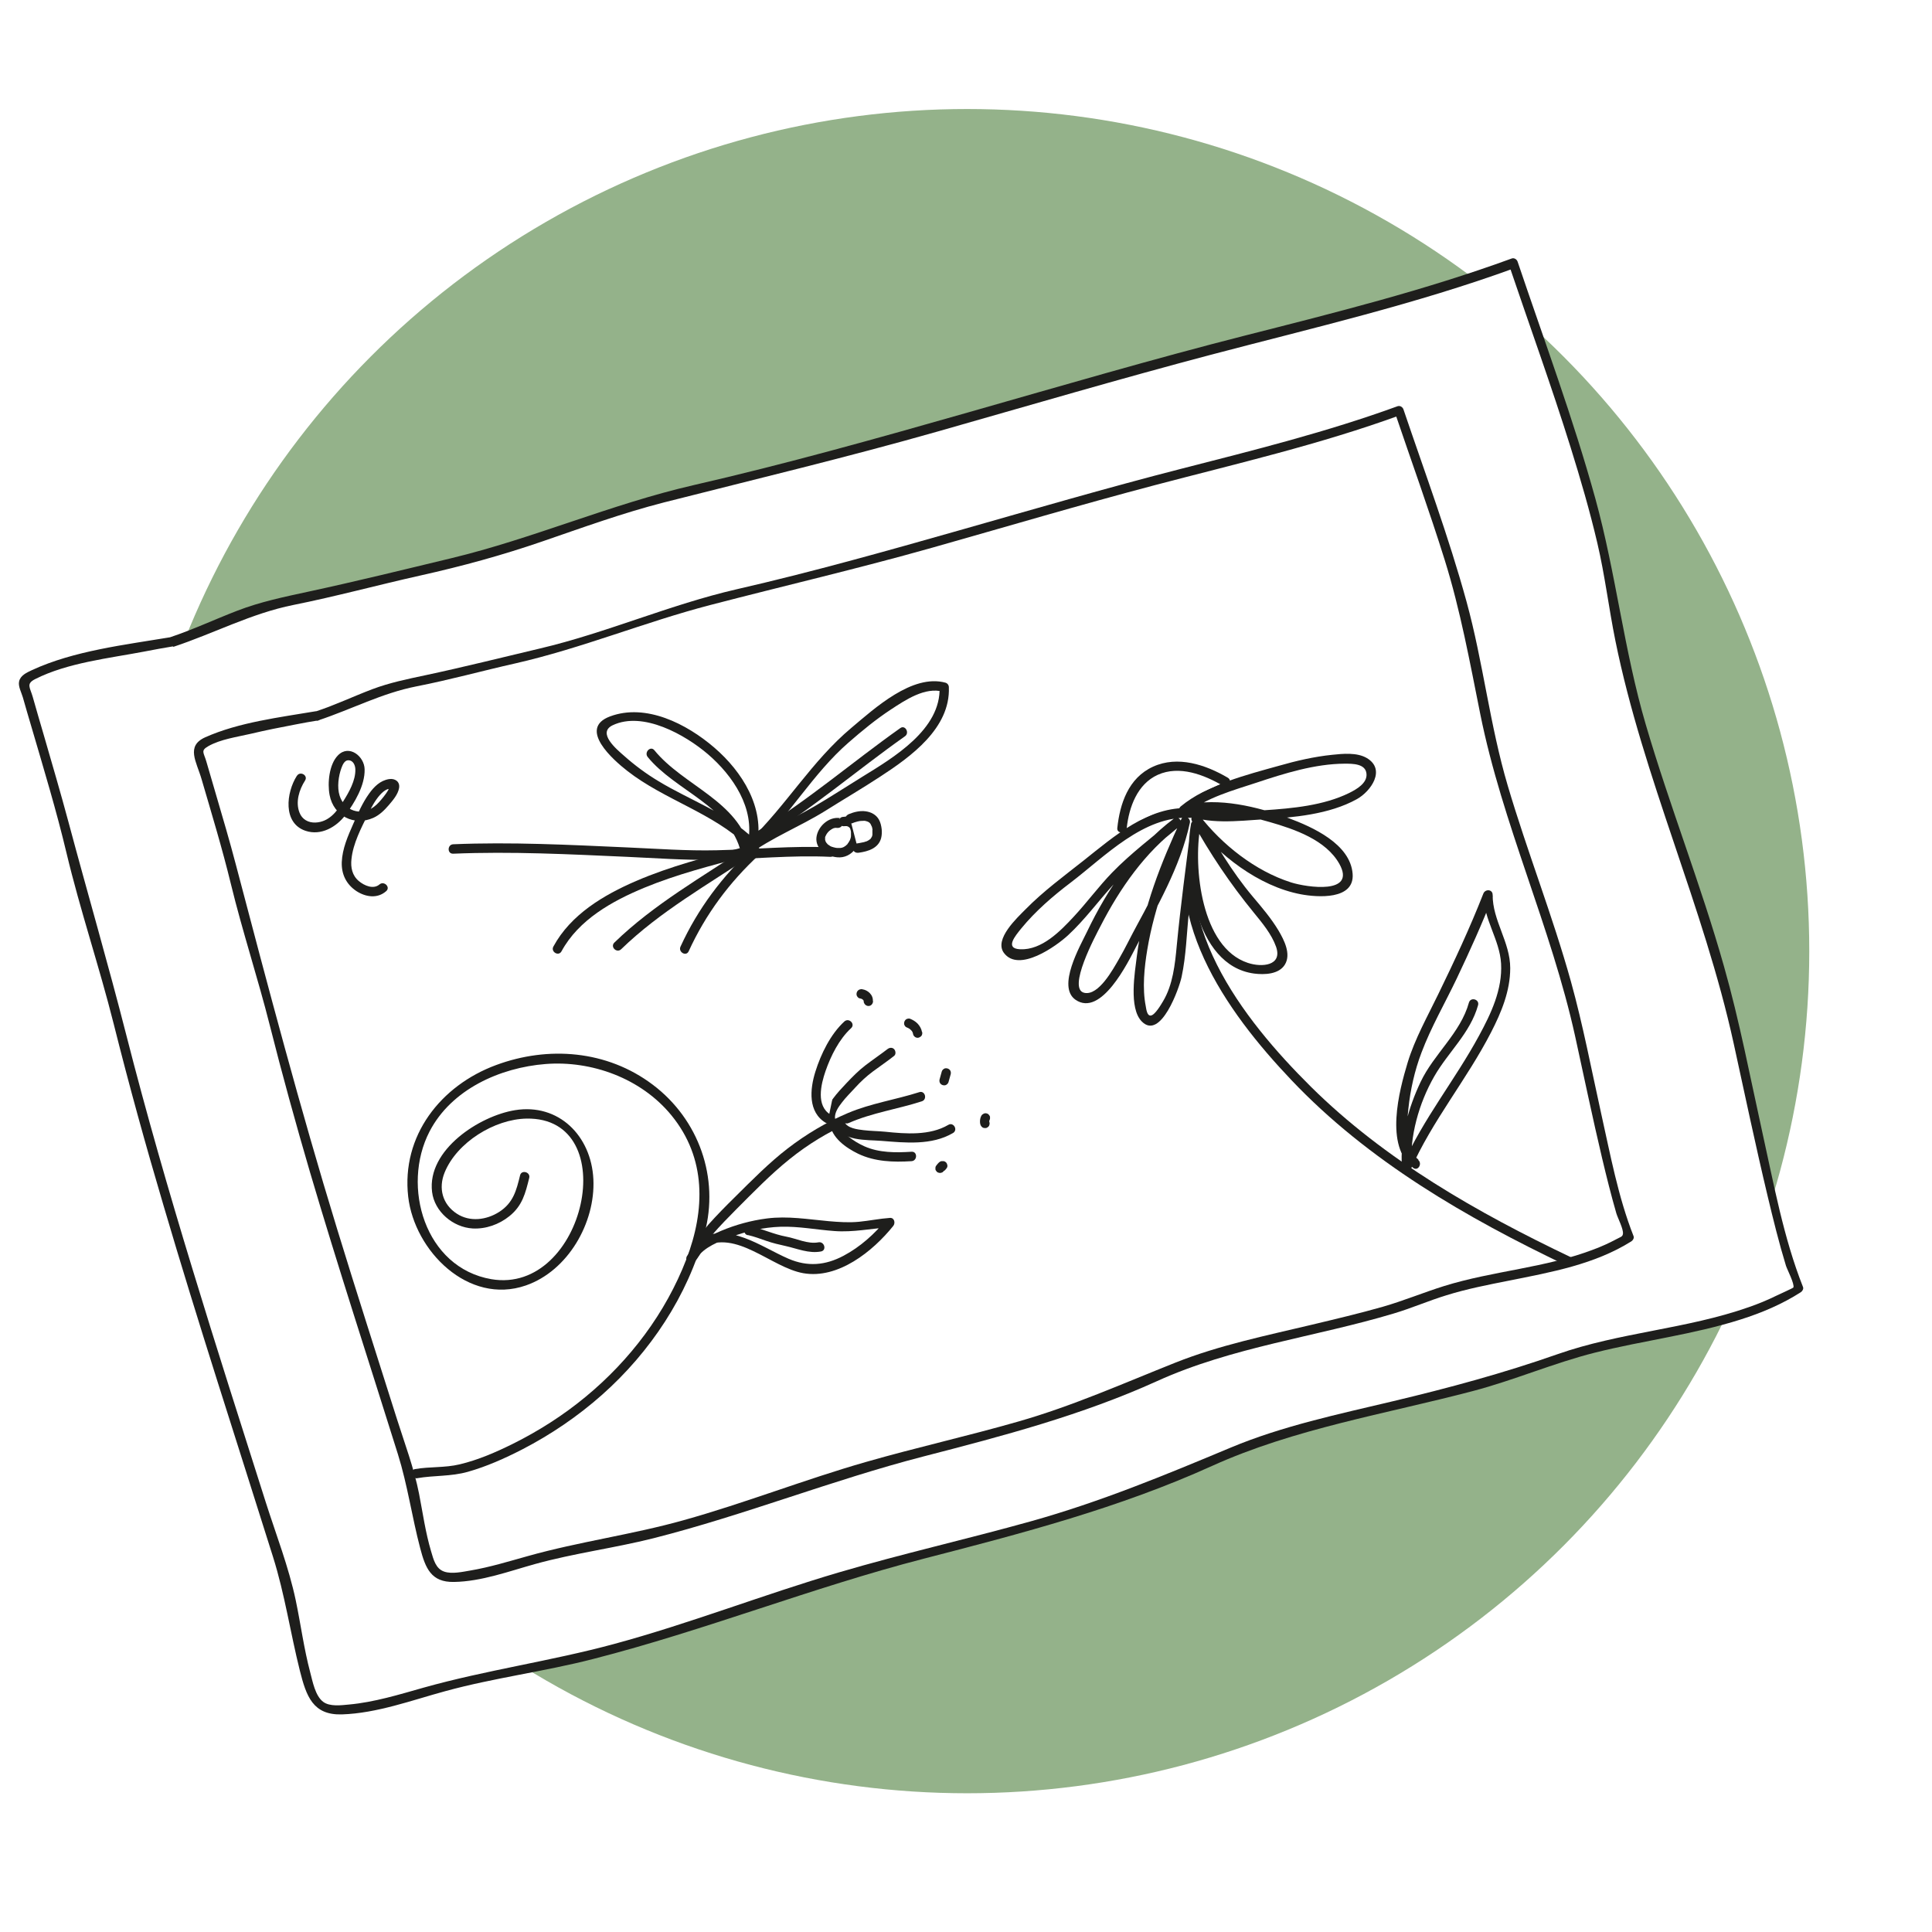 <svg xmlns="http://www.w3.org/2000/svg" id="Calque_1" viewBox="0 0 135.22 135.22"><defs><style>.cls-1{fill:#fff;}.cls-2{fill:#1e1e1c;}.cls-3{fill:#94b28a;}</style></defs><rect class="cls-1" width="135.22" height="135.22"></rect><circle class="cls-3" cx="67.69" cy="66.57" r="58.94"></circle><path class="cls-1" d="m12.05,44.95c2.39-.76,5.25-2.35,7.99-2.85,3.29-.6,7.08-1.69,10.33-2.37,6.45-1.35,10.94-3.76,17.35-5.2,13.46-3.03,26.44-7.36,39.78-10.74,6.31-1.6,12.38-3.11,18.45-5.34,2.15,6.39,5.93,16.42,6.9,23.15,1.48,10.37,5.94,19.16,8.35,29.21.88,3.67,3.24,15.71,4.72,19.37-4.81,3.15-12.31,3.08-17.63,5.23-5.69,2.3-17.14,3.92-22.71,6.52-12.21,5.69-20.09,5.88-32.7,10.38-6.69,2.38-13.31,4.22-20.32,5.41-2.04.35-8.88,2.91-10.21,1.59-1.11-1.11-1.67-6.54-2.15-8.11-4.3-13.82-8.83-27.09-12.28-41.24-.83-3.39-2.09-6.85-2.87-10.23-.69-2.99-2.49-8.9-3.33-11.89-.31-1.11,10.34-2.9,10.34-2.9Z"></path><path class="cls-2" d="m12.14,45.27c2.84-.94,5.45-2.34,8.4-2.93s5.92-1.4,8.88-2.06,5.73-1.42,8.55-2.39,5.6-1.98,8.48-2.72c6.41-1.63,12.82-3.16,19.18-4.97s12.72-3.68,19.12-5.37c7.14-1.88,14.33-3.54,21.27-6.07l-.41-.23c1.44,4.26,2.98,8.49,4.32,12.79.69,2.21,1.34,4.44,1.87,6.7s.8,4.55,1.26,6.82c1.95,9.62,6.18,18.6,8.28,28.19.78,3.57,1.53,7.14,2.38,10.7.39,1.63.79,3.26,1.28,4.86.09.28.61,1.27.52,1.52-.01.04-1.06.51-1.18.57-.63.31-1.28.58-1.95.81-4.35,1.53-9.03,1.76-13.38,3.29-3.79,1.33-7.6,2.36-11.51,3.29-3.82.91-7.74,1.73-11.37,3.25-4.61,1.93-9.13,3.8-13.96,5.15-4.47,1.25-9,2.27-13.45,3.58-5.3,1.56-10.44,3.58-15.77,5.02-4.4,1.19-8.93,1.82-13.31,3.05-1.7.48-3.45,1.02-5.22,1.18-.53.05-1.34.16-1.8-.19-.56-.42-.74-1.43-.91-2.07-.44-1.66-.66-3.36-1.01-5.03-.49-2.33-1.38-4.61-2.1-6.87-1.73-5.45-3.48-10.89-5.14-16.36-1.65-5.41-3.22-10.85-4.62-16.34-1.27-4.98-2.71-9.91-4.04-14.88-.55-2.05-1.15-4.09-1.74-6.13-.26-.89-.52-1.77-.77-2.66-.19-.66-.48-.91.17-1.24,2.27-1.15,5.19-1.46,7.65-1.93.66-.13,1.33-.25,1.99-.36.42-.07.24-.71-.18-.64-3.16.53-6.74.94-9.68,2.3-.36.17-.8.36-.9.78-.09.34.17.81.26,1.13.2.71.41,1.42.62,2.13.85,2.9,1.73,5.8,2.43,8.74.96,4.03,2.3,7.97,3.31,11.99,1.07,4.27,2.24,8.5,3.49,12.72,2.42,8.23,5.09,16.39,7.66,24.58.83,2.64,1.21,5.3,1.88,7.97.45,1.78.91,3.11,2.94,3.05,2.46-.08,4.89-.99,7.25-1.63,3.4-.93,6.93-1.37,10.34-2.25,7.82-2,15.32-5,23.14-7.02,6.87-1.77,13.68-3.55,20.17-6.49,5.79-2.62,12.13-3.63,18.25-5.24,2.9-.76,5.65-1.96,8.55-2.69,3.38-.85,6.87-1.26,10.2-2.32,1.48-.47,2.9-1.07,4.21-1.91.11-.07.21-.24.15-.37-1.36-3.43-2.04-7.2-2.84-10.8-.86-3.89-1.6-7.81-2.69-11.64-1.61-5.7-3.8-11.22-5.47-16.91-1.53-5.21-2.09-10.59-3.53-15.82-1.55-5.61-3.58-11.07-5.44-16.58-.05-.16-.23-.29-.41-.23-6.1,2.23-12.4,3.8-18.69,5.4s-12.93,3.54-19.38,5.38-12.76,3.61-19.22,5.09c-5.77,1.33-11.2,3.73-16.94,5.11-3.32.8-6.66,1.62-10,2.34-1.71.37-3.36.71-4.99,1.34s-3.09,1.32-4.68,1.85c-.4.13-.23.77.18.64Z"></path><path class="cls-1" d="m22.22,50.09c1.92-.61,4.23-1.89,6.44-2.3,2.65-.48,5.71-1.36,8.33-1.91,5.2-1.09,8.82-3.03,13.99-4.19,10.86-2.44,21.32-5.94,32.08-8.66,5.09-1.29,9.98-2.51,14.88-4.31,1.74,5.15,4.78,13.24,5.56,18.67,1.2,8.36,4.79,15.45,6.73,23.56.71,2.96,2.61,12.67,3.81,15.62-3.88,2.54-9.93,2.49-14.22,4.22-4.59,1.86-13.82,3.16-18.32,5.26-9.84,4.59-16.2,4.74-26.37,8.37-5.39,1.92-10.73,3.4-16.39,4.37-1.64.28-7.16,2.35-8.23,1.28-.9-.9-1.34-5.28-1.74-6.54-3.47-11.15-7.12-21.84-9.9-33.26-.67-2.73-1.69-5.52-2.31-8.25-.56-2.41-2.01-7.17-2.69-9.59-.25-.89,8.34-2.34,8.34-2.34Z"></path><path class="cls-2" d="m22.3,50.41c2.31-.77,4.44-1.9,6.84-2.37s4.61-1.09,6.93-1.61c4.66-1.06,9.04-2.89,13.66-4.09,5.19-1.35,10.4-2.56,15.56-4.02s10.32-2.99,15.52-4.36c5.78-1.52,11.59-2.86,17.21-4.91l-.41-.23c1.17,3.46,2.42,6.9,3.51,10.39s1.75,7.11,2.48,10.75c1.55,7.72,4.96,14.91,6.65,22.6.62,2.83,1.21,5.67,1.88,8.5.31,1.3.63,2.59,1,3.87.1.33.5,1.09.46,1.42-.03.22-.15.21-.48.39-.5.27-1.02.5-1.55.7-3.38,1.3-7.05,1.5-10.49,2.57-1.44.45-2.83,1.03-4.29,1.45-1.65.47-3.31.86-4.98,1.26-3.19.76-6.46,1.43-9.51,2.64-3.67,1.46-7.2,3.04-11.01,4.13-3.55,1.02-7.15,1.82-10.7,2.84-4.29,1.23-8.44,2.87-12.74,4.07-3.6,1.01-7.31,1.5-10.9,2.51-1.33.37-2.66.78-4.02,1.01-.53.09-1.29.26-1.82.08-.61-.2-.76-.86-.93-1.43-.39-1.31-.58-2.68-.84-4.02-.35-1.79-1.01-3.53-1.56-5.27-1.4-4.43-2.82-8.84-4.18-13.28-2.58-8.41-4.83-16.93-7.07-25.44-.44-1.68-.93-3.34-1.42-5.01-.22-.75-.44-1.51-.66-2.26-.18-.62-.41-.75.13-1.06.85-.49,2.03-.65,2.97-.87,1.05-.25,2.11-.46,3.17-.66.52-.1,1.05-.2,1.57-.28.42-.07.24-.71-.18-.64-2.54.43-5.37.77-7.73,1.82-1.39.62-.61,1.72-.26,2.94.71,2.43,1.45,4.86,2.05,7.33.81,3.33,1.89,6.59,2.73,9.92s1.81,6.85,2.81,10.26c1.95,6.61,4.09,13.15,6.15,19.73.68,2.18.98,4.38,1.56,6.58.37,1.41.77,2.39,2.36,2.36,1.93-.03,3.86-.75,5.7-1.26,2.71-.75,5.53-1.11,8.27-1.8,6.38-1.62,12.5-4.07,18.88-5.72,5.58-1.44,11.1-2.89,16.37-5.28s11.06-3.08,16.56-4.73c1.24-.37,2.43-.89,3.67-1.27,1.44-.45,2.93-.74,4.4-1.03,2.94-.59,5.98-1.13,8.56-2.75.11-.07.21-.24.15-.37-1.08-2.74-1.63-5.74-2.27-8.6-.68-3.07-1.27-6.18-2.11-9.21-1.29-4.63-3.06-9.1-4.42-13.7-1.26-4.25-1.72-8.64-2.89-12.9-1.25-4.55-2.9-8.98-4.41-13.44-.05-.16-.23-.29-.41-.23-4.94,1.8-10.03,3.07-15.11,4.37s-10.37,2.84-15.54,4.31-10.36,2.93-15.6,4.13c-4.7,1.08-9.11,3.05-13.79,4.15-2.67.63-5.33,1.3-8.01,1.87-1.27.27-2.5.52-3.72.98-1.32.5-2.6,1.11-3.94,1.55-.4.13-.23.77.18.64Z"></path><path class="cls-1" d="m83.86,57.09c-2.64,6.78,2.28,13.55,6.76,18.28,5.3,5.61,12.31,9.65,19.19,12.93"></path><path class="cls-2" d="m83.55,57c-2.57,7,2.22,13.74,6.84,18.6,5.38,5.67,12.26,9.64,19.26,12.98.38.18.72-.39.33-.57-6.56-3.13-13.03-6.8-18.23-11.95-4.82-4.78-10.2-11.72-7.57-18.88.15-.4-.49-.57-.64-.18h0Z"></path><path class="cls-1" d="m83.28,56.89c-3.11-.27-6.2,2.92-8.52,4.57-.88.63-7.02,5.7-2.94,5.26,2.37-.26,4.68-3.87,6.23-5.44,1.31-1.33,2.86-2.48,4.29-3.73-2.39,1.72-4.58,4.92-5.85,7.54-.51,1.05-2.48,4.99-.39,4.68,1.66-.25,3.07-3.69,3.77-4.91,1.13-1.98,2.65-5.15,3.1-7.39-1.26,2.67-2.53,6.12-3.02,9.05-.21,1.29-.65,7.29,1.66,3.81,1.11-1.66,1.07-4.84,1.3-6.8s.54-3.9.77-5.81c-.57,2.97.45,10.43,4.89,10.08,2.89-.23-.18-3.75-1.13-4.87-1.48-1.74-2.62-3.69-3.73-5.69,1.46,1.96,3.9,3.75,6.18,4.65,1.92.76,6.02.99,3.88-2.05-1.6-2.27-8.11-3.91-10.7-3.2,1.59.93,13.96.44,12.83-2.89-.73-2.17-11.41,1.47-13.02,2.89"></path><path class="cls-2" d="m83.28,56.56c-2.91-.14-5.3,1.97-7.44,3.67-1.39,1.1-2.81,2.14-4.06,3.41-.58.59-2.22,2.09-1.52,3.05,1.05,1.42,3.69-.49,4.49-1.23,1.17-1.08,2.11-2.38,3.18-3.55,1.39-1.53,3.09-2.77,4.65-4.11.28-.24-.1-.74-.4-.52-2.7,2.01-4.66,4.93-6.1,7.93-.48,1-2.12,3.84-.81,4.76,1.8,1.25,3.69-2.64,4.23-3.68,1.45-2.81,3.11-5.58,3.78-8.71.07-.34-.44-.61-.6-.25-1.4,3.01-2.7,6.26-3.11,9.57-.14,1.15-.58,3.65.34,4.59,1.33,1.36,2.64-2.38,2.79-3.12.32-1.49.35-3.02.51-4.53.21-2.04.55-4.06.8-6.09.04-.37-.58-.45-.65-.09-.58,3.28.2,9.92,4.42,10.48.71.09,1.73.06,2.15-.63.45-.74-.06-1.72-.44-2.37-.52-.87-1.18-1.64-1.83-2.41-1.45-1.73-2.59-3.66-3.68-5.63l-.52.4c1.8,2.33,4.63,4.53,7.58,5.09,1.16.22,3.77.41,3.63-1.43-.16-2.1-2.82-3.28-4.48-3.9-2.17-.8-4.91-1.47-7.22-.91-.27.07-.33.47-.08.6,1.5.79,3.85.5,5.46.4,2.17-.13,4.68-.34,6.62-1.42.97-.54,2.05-2.06.7-2.87-.69-.41-1.69-.31-2.44-.23-1.26.13-2.51.42-3.73.77-2.22.62-5.04,1.33-6.86,2.84-.33.27.14.74.47.47,1.3-1.08,3.25-1.61,4.83-2.13,1.95-.65,4.09-1.32,6.17-1.33.55,0,1.47-.01,1.53.71.06.66-.71,1.09-1.21,1.34-1.79.88-3.98,1.08-5.95,1.21-1.05.07-2.11.09-3.17.04-.66-.03-1.48-.03-2.08-.34l-.08.6c1.83-.45,3.92.01,5.7.52s3.95,1.26,4.89,2.93c1.21,2.17-2.27,1.65-3.38,1.3-2.51-.8-4.83-2.64-6.42-4.7-.23-.3-.69.08-.52.4,1.27,2.29,2.67,4.38,4.33,6.41.58.71,1.25,1.51,1.56,2.39.47,1.34-1,1.46-1.98,1.13-3.26-1.08-3.82-6.69-3.32-9.53l-.65-.09c-.35,2.81-.73,5.6-1,8.42-.12,1.3-.27,2.74-.96,3.89-.11.18-.58,1.01-.88,1-.24,0-.29-.43-.33-.66-.25-1.26-.1-2.71.11-3.97.51-3.04,1.66-6,2.95-8.78l-.6-.25c-.56,2.59-1.8,5-3.06,7.31-.44.8-.83,1.63-1.29,2.42-.39.67-1.4,2.55-2.4,2.34-1.24-.25.78-4.01,1.13-4.68,1.34-2.61,3.12-5.18,5.5-6.95l-.4-.52c-1.44,1.23-2.97,2.37-4.29,3.73-.95.98-1.76,2.09-2.69,3.09s-2.23,2.35-3.75,2.28c-1.11-.05-.33-.95.08-1.46.99-1.21,2.22-2.27,3.46-3.21,2.4-1.83,5.1-4.69,8.35-4.53.42.02.42-.64,0-.66h0Z"></path><path class="cls-1" d="m78.53,57.95c.41-4.07,3.41-5.53,7.24-3.24"></path><path class="cls-2" d="m78.86,57.95c.16-1.46.74-3.07,2.17-3.72,1.51-.68,3.24-.01,4.57.77.37.22.7-.35.33-.57-1.55-.91-3.5-1.56-5.23-.77s-2.32,2.6-2.5,4.29c-.05.42.62.42.66,0h0Z"></path><path class="cls-1" d="m99.12,81.46c-1.86-1.28-.52-6.76.3-8.48,1.66-3.49,3.37-6.78,4.75-10.36-.09,1.45.93,2.77,1.15,4.17.33,2.07-.47,3.9-1.44,5.72-1.73,3.24-3.94,5.78-5.41,9.18-.18-2,.61-4.66,1.57-6.41s2.65-3.16,3.11-5.03"></path><path class="cls-2" d="m99.29,81.17c-.98-.75-.83-2.49-.72-3.56.14-1.33.44-2.68.92-3.94.67-1.78,1.65-3.47,2.47-5.19.9-1.9,1.77-3.81,2.53-5.77l-.65-.09c-.02,1.71,1.12,3.12,1.22,4.82.1,1.81-.7,3.5-1.55,5.06-1.67,3.08-3.9,5.81-5.33,9.03l.61.17c-.14-2.16.52-4.49,1.59-6.36.98-1.71,2.53-3.04,3.07-4.99.11-.41-.52-.59-.64-.18-.59,2.13-2.45,3.59-3.38,5.55-.87,1.83-1.45,3.93-1.31,5.97.02.29.47.49.61.17,1.51-3.42,3.93-6.3,5.63-9.61.72-1.4,1.34-2.89,1.34-4.49,0-1.83-1.24-3.33-1.23-5.13,0-.4-.52-.42-.65-.09-.94,2.4-2.03,4.73-3.16,7.05-.76,1.57-1.63,3.11-2.14,4.78-.6,1.99-1.62,5.84.39,7.37.34.26.67-.32.33-.57h0Z"></path><path class="cls-1" d="m31.73,59.42c4.22-.19,11.95.21,16.09.41,3.41.16,7-.38,10.29-.18"></path><path class="cls-2" d="m31.73,59.75c4.05-.17,8.12.04,12.16.22,2.01.09,4.03.24,6.04.21,2.73-.05,5.45-.34,8.18-.21.42.02.42-.64,0-.66-2.65-.13-5.29.14-7.95.2-2.09.05-4.19-.11-6.28-.2-4.04-.18-8.11-.39-12.16-.22-.42.02-.43.68,0,.66h0Z"></path><path class="cls-1" d="m52.53,58.95c-1.87-1.89-5.21-2.94-7.43-4.53-1.52-1.08-5.26-3.85-1.18-4.2s9.78,4.61,8.74,8.88c2.23-2.07,3.75-4.94,6.11-7.02,1.39-1.22,5.29-4.67,7.33-3.99.26,3.72-5.6,6.45-8.16,8.16-1.84,1.23-4.01,1.99-5.75,3.32-.66-3.25-4.71-4.38-6.61-6.82"></path><path class="cls-2" d="m52.76,58.72c-1.9-1.84-4.46-2.7-6.68-4.05-.85-.51-1.66-1.11-2.4-1.77-.54-.47-1.9-1.61-.8-2.14,2.13-1.01,5.09.68,6.66,2.02,1.76,1.51,3.32,3.81,2.8,6.23-.07.32.31.56.55.32,2.38-2.28,4.01-5.19,6.5-7.36.94-.82,1.91-1.62,2.96-2.31s2.4-1.59,3.65-1.25l-.24-.32c.11,2.97-3.24,4.94-5.43,6.29-1.12.69-2.22,1.41-3.35,2.07-1.65.96-3.42,1.69-4.96,2.83l.48.2c-.81-3.43-4.66-4.47-6.7-6.97-.27-.33-.73.14-.47.47,1.95,2.39,5.76,3.43,6.53,6.68.05.19.31.32.48.2,1.69-1.25,3.66-2.01,5.44-3.12,1.27-.8,2.57-1.56,3.82-2.38,2.15-1.4,4.92-3.39,4.81-6.26,0-.15-.1-.28-.24-.32-2.32-.63-4.96,1.8-6.58,3.16-2.78,2.33-4.57,5.45-7.17,7.94l.55.32c.57-2.67-1.02-5.19-2.97-6.87s-4.8-3.12-7.3-2.19c-2.29.85.23,3.06,1.21,3.82,2.6,2.03,6.01,2.94,8.38,5.24.31.3.77-.17.47-.47h0Z"></path><path class="cls-1" d="m53.12,58.49c3.55-2.14,6.68-4.88,10.05-7.25"></path><path class="cls-2" d="m53.29,58.78c3.54-2.15,6.68-4.87,10.05-7.25.34-.24.01-.82-.33-.57-3.38,2.39-6.51,5.11-10.05,7.25-.36.22-.03.79.33.57h0Z"></path><path class="cls-1" d="m52.04,59.64c-4.16,1.1-10.89,2.71-13.03,6.78"></path><path class="cls-2" d="m51.95,59.32c-2.51.66-5.04,1.31-7.43,2.34-2.27.98-4.58,2.35-5.79,4.59-.2.37.37.71.57.33,1.2-2.21,3.55-3.52,5.8-4.45s4.66-1.55,7.03-2.17c.41-.11.24-.74-.18-.64h0Z"></path><path class="cls-1" d="m52.54,59.51c-3.13,2.11-6.52,3.98-9.31,6.7"></path><path class="cls-2" d="m52.37,59.22c-3.2,2.15-6.59,4.05-9.37,6.75-.31.3.16.76.47.47,2.74-2.66,6.09-4.53,9.24-6.65.35-.24.02-.81-.33-.57h0Z"></path><path class="cls-1" d="m52.92,59.59c-2.22,2.04-3.75,4.08-5,6.83"></path><path class="cls-2" d="m52.68,59.36c-2.13,1.97-3.84,4.25-5.05,6.89-.18.38.39.72.57.33,1.19-2.6,2.85-4.83,4.94-6.76.31-.29-.15-.75-.47-.47h0Z"></path><path class="cls-1" d="m58.71,57.58c-.5-.09-1.11.45-1.22.92-.17.73.53,1.14,1.19,1.18,1.4.08,1.7-2.42.36-2.18"></path><path class="cls-2" d="m58.8,57.26c-.8-.13-1.59.6-1.66,1.38-.03.36.13.72.41.95.29.24.65.37,1.03.41,1.09.12,1.83-1.04,1.61-2.03-.06-.26-.2-.49-.41-.65-.24-.18-.54-.19-.83-.14-.18.03-.27.25-.23.41.05.19.23.26.41.23.06-.01-.07,0,0,0,.02,0,.04,0,.07,0s.04,0,.06,0c0,0,.02,0,.03,0,.06,0-.06-.01-.03,0,.03.01.07.02.11.03.07.02-.06-.03-.02,0,.02.01.04.02.05.03.01,0,.06.05.01,0s0,0,.01.01c.01.01.02.02.04.04,0,0,.01.02.02.02.02.02-.04-.06-.02-.03s.04.06.05.09c0,.01.01.04.02.05,0,0-.03-.08-.02-.04,0,0,0,.02.01.03.01.04.02.07.03.11,0,.02,0,.04.01.06.01.07,0-.08,0,0,0,.08,0,.17,0,.25,0,.01-.01.09,0,.03s0,.01,0,.03c0,.05-.02.1-.03.14-.01.04-.02.08-.04.11,0,.02-.01.05-.02.06.03-.03.03-.06.01-.03,0,.01-.01.02-.02.03-.02.04-.04.08-.06.11,0,.01-.09.11-.08.12,0-.01.05-.06,0,0-.02.02-.03.04-.05.05-.03.03-.07.06-.1.09-.05.05.05-.03,0,0-.02,0-.03.02-.05.03-.04.03-.08.05-.13.07-.05.03.08-.03,0,0-.02,0-.04.01-.06.02-.02,0-.04.01-.06.01-.01,0-.11.02-.05.01s-.02,0-.04,0c-.02,0-.05,0-.07,0-.03,0-.05,0-.08,0-.02,0-.12-.01-.05,0-.07-.01-.13-.02-.2-.04-.03,0-.06-.02-.1-.03-.01,0-.03,0-.04-.01,0,0-.08-.03-.04-.01.03.01-.05-.02-.06-.03-.03-.01-.06-.03-.08-.05s-.05-.04-.08-.05c.06.04-.02-.01-.04-.03-.02-.02-.04-.04-.06-.07,0,0-.02-.02-.03-.03.04.05.01.02,0,0-.02-.03-.03-.05-.05-.08,0-.01-.01-.02-.02-.03.02.04.01.03,0,0,0-.03-.01-.07-.03-.1s0,.01,0,.02c0-.02,0-.05,0-.07,0-.02,0-.04,0-.06,0,0,0-.07,0-.03,0,.04,0-.02,0-.03,0-.02,0-.04.01-.05,0-.02.01-.03.02-.05,0-.04-.03.06,0,0,.02-.03.03-.07.05-.1s.04-.07.06-.1c-.03.05.03-.03.04-.05.05-.06.11-.12.18-.17-.04.04.04-.03.06-.04.03-.02.07-.04.1-.06.02,0,.04-.02.05-.03-.04.02,0,0,.02,0,.04-.01.07-.02.11-.03.01,0,.03,0,.04,0-.04,0-.03,0,0,0,.03,0,.14.01.06,0,.17.03.36-.04.41-.23.04-.16-.05-.38-.23-.41h0Z"></path><path class="cls-1" d="m59.5,57.32c.75-.31,1.7-.36,1.87.62.21,1.17-.61,1.36-1.33,1.45"></path><path class="cls-2" d="m59.59,57.64c.14-.06.29-.11.45-.15.03,0,.06-.01.1-.02.02,0,.15-.02.06-.01.07,0,.15-.01.22-.01.03,0,.07,0,.1,0,0,0,.04,0,.04,0,0,0-.07-.01-.02,0,.02,0,.21.06.21.06,0,0-.06-.03-.02,0,.02,0,.03.02.05.02,0,0,.08.05.08.05,0,0-.05-.05-.02-.01.01,0,.02.02.03.03.01.01.03.03.04.04,0,.01.05.07.02.03-.03-.05.01.02.01.02,0,.01.02.03.02.04,0,.02.05.11.04.07-.02-.05.01.03.01.03,0,.02.01.03.02.05.01.05.02.09.03.14,0,0,.02.1,0,.05,0-.04,0,.03,0,.04,0,.04,0,.09,0,.13,0,.04,0,.08,0,.12,0,.02,0,.04,0,.06,0-.05,0-.03,0,0,0,.03-.01.06-.02.09,0,.02-.01.04-.02.05-.02.06,0-.01,0,0,0,0-.03.07-.04.07,0,.01-.01.02-.02.03-.03.06,0,.02,0,0,0,.04-.1.1-.12.12-.05.05.05-.03.01-.01-.01,0-.03.02-.04.03-.03.02-.06.03-.09.05-.03.01-.06.04-.09.04.09-.02,0,0-.04.01-.07.03-.15.05-.22.06-.15.03-.29.06-.44.08-.17.02-.28.25-.23.41.06.19.22.26.41.23.65-.09,1.37-.31,1.56-1.02.05-.2.06-.42.04-.62-.03-.24-.08-.47-.19-.67-.2-.36-.56-.54-.95-.59s-.8.05-1.16.2c-.16.07-.29.22-.23.41.05.15.24.3.41.23h0Z"></path><path class="cls-1" d="m21.06,54.47c-.43.64-.67,1.5-.49,2.27.35,1.51,2.06,1.41,2.98.54.61-.58,2.5-3.56,1.21-4.27s-1.52,1.98-1.35,2.64c.37,1.39,1.59,1.88,2.84,1.17.52-.3,2.31-2.46.74-1.88-.88.32-1.63,2.13-1.98,2.91-.43.98-1.06,2.41-.56,3.5.33.72,1.66,1.48,2.36.79"></path><path class="cls-2" d="m20.77,54.31c-.73,1.15-1,3.3.62,3.84,1.08.36,2.16-.27,2.79-1.11s1.37-2.07,1.34-3.2c-.02-.91-1.09-1.76-1.86-.98-.63.63-.75,1.96-.59,2.79.28,1.46,1.72,2.19,3.06,1.59.44-.2.77-.53,1.08-.89.28-.33.64-.74.72-1.19s-.28-.7-.71-.63c-.61.1-1.04.53-1.39,1.02-.46.64-.78,1.38-1.1,2.1-.38.86-.77,1.74-.81,2.69-.03.85.32,1.56,1.03,2.03.65.42,1.47.54,2.08,0,.32-.28-.15-.74-.47-.47-.43.37-1.07.08-1.44-.23-.47-.39-.59-.96-.52-1.55.11-1.08.68-2.17,1.16-3.14.23-.47.49-.96.84-1.35.15-.16.31-.31.51-.39.06-.02.18-.03.24-.07,0,0,.08,0,.08,0,0,.03-.17-.14-.14-.14-.01,0-.12.27-.13.29-.09.15-.19.29-.3.43-.2.25-.43.53-.69.72-.91.68-2.07.27-2.4-.78-.19-.59-.08-1.38.13-1.95.08-.21.21-.53.48-.53.33,0,.48.34.49.62.03.8-.46,1.64-.87,2.29-.45.72-1,1.41-1.92,1.45-.5.02-.94-.22-1.12-.7-.29-.74-.02-1.6.39-2.24.23-.36-.34-.69-.57-.33h0Z"></path><path class="cls-1" d="m29.1,103.14c.5-.14,1.23-.03,1.79-.09,1.78-.19,3.55-.92,5.14-1.71,6.17-3.07,11.07-8.38,12.95-15.09,1.4-5-1.51-9.86-6.3-11.56-4.37-1.55-10.66.01-12.94,4.35-1.19,2.27-1.24,5.17-.01,7.41,1.13,2.05,3.58,3.81,6.05,3.44,4.66-.69,7.45-7.96,3.57-11.12s-11.93,3.52-7.56,6.46c1.55,1.05,3.87.07,4.59-1.6.18-.41.17-.86.31-1.29"></path><path class="cls-2" d="m29.19,103.46c1.21-.21,2.36-.11,3.56-.45,1.31-.37,2.58-.94,3.79-1.56,2.01-1.04,3.9-2.32,5.6-3.83,3.36-2.98,6-6.93,7.17-11.29,1.05-3.9-.4-7.98-3.62-10.41s-7.34-2.72-10.96-1.38c-3.88,1.43-6.65,4.95-6.16,9.22.44,3.79,4.21,7.6,8.23,6.21,2.95-1.02,4.88-4.39,4.73-7.44s-2.44-5.32-5.48-4.83c-2.49.4-6.17,2.78-5.81,5.72.17,1.39,1.47,2.48,2.84,2.56.92.05,1.85-.28,2.57-.86.91-.73,1.12-1.59,1.39-2.68.1-.41-.54-.59-.64-.18-.26,1.07-.48,1.93-1.46,2.56-.89.57-2.05.72-2.96.13-1.02-.66-1.31-1.79-.86-2.89.86-2.11,3.49-3.73,5.73-3.77,6.83-.12,4.09,12.35-2.46,11.24-4.66-.8-6.31-6.5-4.33-10.33,1.53-2.96,4.94-4.48,8.13-4.73s6.67.98,8.81,3.6c2.44,2.99,2.36,6.61,1.04,10.06-1.45,3.77-3.95,7.07-7.05,9.63-1.56,1.29-3.28,2.39-5.09,3.29-1.19.59-2.43,1.13-3.73,1.44-1.05.25-2.08.15-3.12.33-.42.07-.24.71.18.64h0Z"></path><path class="cls-1" d="m48.36,88.11c.48-.49.61-1.17,1.07-1.71,1.13-1.33,2.44-2.55,3.68-3.78,1.94-1.93,4.07-3.47,6.62-4.51,1.54-.62,3.15-.83,4.7-1.34"></path><path class="cls-2" d="m48.6,88.34c.51-.59.75-1.34,1.26-1.93.54-.63,1.13-1.22,1.71-1.81,1.19-1.19,2.37-2.41,3.69-3.47s2.66-1.87,4.14-2.53c1.64-.72,3.42-.97,5.12-1.52.4-.13.23-.77-.18-.64-1.66.53-3.38.78-4.99,1.46-1.51.64-2.92,1.48-4.22,2.48s-2.52,2.24-3.72,3.43c-.63.62-1.25,1.25-1.83,1.9s-.89,1.49-1.46,2.15c-.28.32.19.79.47.47h0Z"></path><path class="cls-1" d="m58.11,78.27c-.09-.84,1.09-1.9,1.59-2.47.81-.91,1.72-1.41,2.65-2.14"></path><path class="cls-2" d="m58.44,78.27c-.03-.41.24-.79.48-1.1.28-.37.61-.69.92-1.03.39-.43.81-.82,1.27-1.16s.99-.7,1.47-1.08c.14-.11.11-.35,0-.47-.14-.14-.33-.11-.47,0-.51.39-1.04.75-1.55,1.14-.48.37-.88.78-1.29,1.21-.35.37-.69.73-.99,1.14-.28.39-.54.86-.5,1.35.03.42.69.42.66,0h0Z"></path><path class="cls-1" d="m58.41,78.62c.09.89,1.32,1.64,2.07,1.95,1.02.43,2.23.43,3.33.36"></path><path class="cls-2" d="m58.08,78.62c.13,1.02,1.12,1.71,1.98,2.13,1.17.56,2.47.6,3.74.52.42-.03.42-.69,0-.66-1.1.07-2.27.08-3.3-.38-.38-.17-.75-.39-1.08-.65-.29-.24-.64-.57-.69-.96-.02-.18-.14-.33-.33-.33-.16,0-.35.15-.33.33h0Z"></path><path class="cls-1" d="m57.97,78.31c-2.08-1.17.17-5.5,1.36-6.58"></path><path class="cls-2" d="m58.14,78.02c-1.05-.62-.68-2.13-.36-3.06.37-1.06.95-2.23,1.79-3,.31-.29-.15-.75-.47-.47-.97.89-1.64,2.27-2.03,3.51s-.53,2.84.73,3.59c.37.22.7-.35.33-.57h0Z"></path><path class="cls-1" d="m60.76,70.07c.02-.27-.2-.46-.49-.52"></path><path class="cls-2" d="m61.09,70.07c.02-.21-.07-.42-.22-.57-.14-.14-.32-.23-.51-.26-.04-.01-.09-.02-.13,0-.04,0-.08.02-.12.04-.07.04-.13.12-.15.2-.02.08-.02.18.03.25.04.07.11.14.2.15.06.01.12.03.17.05l-.08-.03c.05.02.1.05.15.09l-.07-.05s.06.06.09.09l-.05-.07s.04.06.05.09l-.03-.08s.02.07.03.1v-.09s0,.06,0,.09c0,.05,0,.09.03.13.01.04.04.08.07.11.06.06.15.1.23.1s.17-.03.23-.1l.05-.07c.03-.05.04-.11.05-.17h0Z"></path><path class="cls-1" d="m64.21,72.32c-.06-.34-.31-.59-.61-.7"></path><path class="cls-2" d="m64.53,72.23c-.04-.22-.15-.42-.3-.58s-.34-.27-.54-.35c-.08-.03-.19,0-.25.03s-.13.12-.15.2c-.02.08-.02.18.03.25l.05.07s.09.07.15.08c.01,0,.02,0,.04.01l-.08-.03c.08.04.16.08.23.13l-.07-.05c.07.05.12.11.18.17l-.05-.07c.05.06.09.13.12.2l-.03-.08c.02.06.04.12.05.18.01.08.09.16.15.2.07.04.17.06.25.03s.16-.08.2-.15c.04-.08.05-.16.03-.25h0Z"></path><path class="cls-1" d="m66.07,75.63l.15-.54"></path><path class="cls-2" d="m66.39,75.72l.15-.54c.02-.08.01-.18-.03-.25-.04-.07-.12-.13-.2-.15-.08-.02-.18-.02-.25.03s-.13.11-.15.2l-.15.54c-.02.08-.01.18.03.25.04.07.12.13.2.15.08.02.18.02.25-.03s.13-.11.15-.2h0Z"></path><path class="cls-1" d="m68.92,78.61c-.03-.12-.02-.25.05-.37"></path><path class="cls-2" d="m69.24,78.52s0-.04-.01-.06v.09s0-.09.01-.13v.09s0-.09.02-.13l-.03.08s.01-.03.02-.05c.02-.04.04-.08.04-.12,0-.04,0-.09,0-.13-.01-.04-.03-.08-.06-.11-.02-.04-.05-.06-.09-.09-.08-.04-.17-.06-.25-.03-.08.03-.16.08-.2.15-.03.05-.05.11-.07.17s-.02.12-.03.18c0,.03,0,.06,0,.1,0,.06.01.12.03.18.01.04.03.08.06.11.02.04.05.06.09.09.04.02.08.04.12.04.04,0,.09,0,.13,0,.08-.03.16-.08.2-.15l.03-.08c.02-.06.02-.12,0-.18h0Z"></path><path class="cls-1" d="m65.81,81.78c.04-.07.1-.13.17-.19"></path><path class="cls-2" d="m66.1,81.94s.03-.05.05-.07l-.05.07s.07-.08.12-.12l-.07.05h0s.07-.05.09-.09c.03-.03.05-.07.06-.11.01-.04.02-.09,0-.13,0-.04-.02-.08-.04-.12l-.05-.07s-.09-.07-.15-.08h-.09c-.06-.01-.12,0-.17.03-.06.04-.11.08-.16.14-.03.04-.06.07-.09.11-.01.02-.02.04-.04.05-.02.04-.04.08-.04.12,0,.04,0,.09,0,.13.01.04.03.08.06.11.02.04.05.06.09.09l.08.03c.06.02.12.02.18,0l.08-.03s.09-.07.12-.12h0Z"></path><path class="cls-1" d="m48.51,87.85c.41-.71,1.92-1.37,2.65-1.63,1.49-.53,2.99-.8,4.58-.66,1.33.11,2.66.35,3.99.31.86-.03,1.69-.26,2.55-.3-1.27,1.6-3.75,3.55-5.9,3.23-2.3-.34-5-3.21-7.37-1.79"></path><path class="cls-2" d="m48.8,88.02c.48-.73,1.54-1.14,2.33-1.43,1.12-.42,2.3-.69,3.5-.73,1.26-.04,2.52.21,3.77.3,1.33.1,2.56-.18,3.88-.26l-.23-.56c-.83,1.02-1.84,1.93-3.01,2.55-1.28.68-2.52.78-3.85.21-1.97-.85-4.15-2.58-6.34-1.37-.37.21-.04.78.33.57,2.35-1.3,4.78,1.41,7.04,1.81,2.44.43,4.87-1.53,6.3-3.31.16-.2.08-.58-.23-.56-.73.05-1.44.2-2.16.27s-1.42.02-2.12-.04c-1.46-.13-2.88-.38-4.34-.19-1.1.14-2.19.44-3.21.87-.81.35-1.72.77-2.22,1.53-.23.36.34.69.57.33h0Z"></path><path class="cls-1" d="m52.42,86.12c.84.19,1.6.58,2.48.73.74.13,1.73.57,2.47.41"></path><path class="cls-2" d="m52.34,86.44c.44.1.87.26,1.3.41s.89.26,1.35.36c.81.18,1.62.54,2.47.38.42-.08.24-.72-.18-.64-.75.14-1.54-.27-2.26-.4-.86-.16-1.66-.54-2.51-.74-.41-.1-.59.54-.18.64h0Z"></path><path class="cls-1" d="m58.76,78.6c.33.94,2.25.85,3.03.93,1.43.15,3.45.28,4.74-.51"></path><path class="cls-2" d="m58.45,78.69c.48,1.22,2.19,1.07,3.26,1.16,1.65.13,3.49.33,4.99-.55.37-.22.03-.79-.33-.57-1.29.76-2.98.63-4.41.48-.51-.05-1.02-.05-1.52-.11-.41-.05-1.16-.13-1.34-.59-.15-.39-.79-.22-.64.18h0Z"></path></svg>